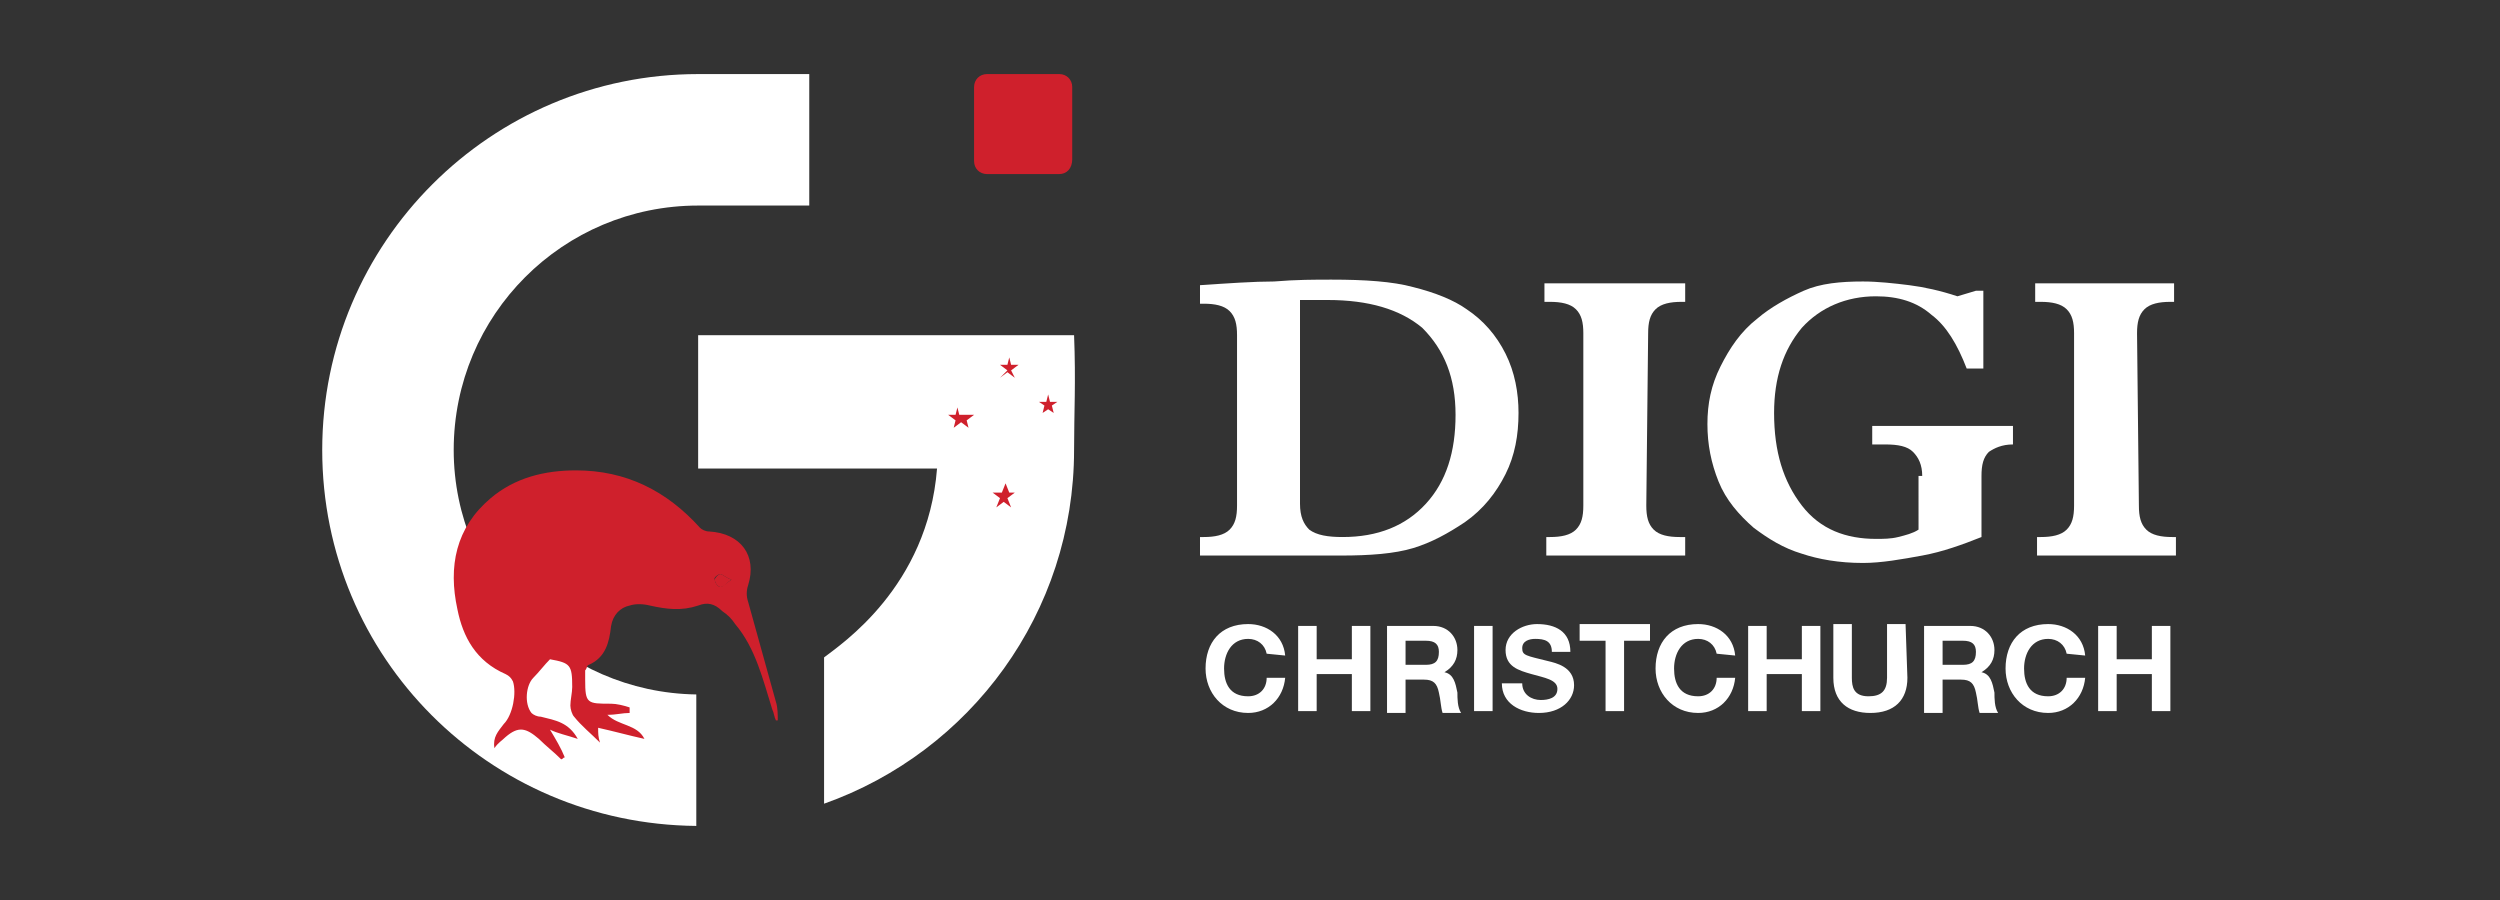 <?xml version="1.0" encoding="utf-8"?>
<!-- Generator: Adobe Illustrator 27.0.0, SVG Export Plug-In . SVG Version: 6.00 Build 0)  -->
<svg version="1.1" id="Layer_1" xmlns="http://www.w3.org/2000/svg" xmlns:xlink="http://www.w3.org/1999/xlink" x="0px" y="0px"
	 viewBox="0 0 135 48.6" style="enable-background:new 0 0 135 48.6;" xml:space="preserve">
<rect x="0" y="0" width="135" height="48.6" fill="#333333" stroke="none"/>
<style type="text/css">
	.st0{fill:#FFFFFF;}
	.st1{fill:#CF202C;}
</style>
<g>
	<g>
		<path class="st0" d="M37.6,37.5c-7.2-0.1-13.1-6-13.1-13.2c0-7.3,5.9-13.2,13.2-13.2c1.3,0,4.5,0,6,0V4c-2,0-3.9,0-6,0
			c-11.2,0-20.3,9.1-20.3,20.3c0,11.2,9,20.2,20.2,20.3L37.6,37.5L37.6,37.5z"/>
		<path class="st0" d="M58,24.3c0,8.8-5.6,16.3-13.5,19.1c0-3.6,0-5.8,0-7.9c0.9-0.7,5.6-3.8,6.1-10.2c-2.3,0-11.6,0-12.9,0
			c0-3,0-5.5,0-7.2c6.7,0,15.8,0,20.3,0C58.1,20.6,58,22.3,58,24.3z"/>
		<path class="st1" d="M57.2,9.4h-3.9c-0.4,0-0.7-0.3-0.7-0.7V4.7c0-0.4,0.3-0.7,0.7-0.7h3.9c0.4,0,0.7,0.3,0.7,0.7v3.9
			C57.9,9.1,57.6,9.4,57.2,9.4z"/>
		<g>
			<path class="st1" d="M34,38.5c-0.4,0-0.7,0.1-1.2,0.1c0.6,0.6,1.6,0.5,2,1.3c-0.9-0.2-1.6-0.4-2.5-0.6c0,0.3,0,0.5,0.1,0.8
				c-0.5-0.5-1-0.9-1.4-1.4c-0.1-0.1-0.2-0.4-0.2-0.6c0-0.3,0.1-0.7,0.1-1c0-1.2-0.1-1.3-1.2-1.5c-0.3,0.3-0.6,0.7-0.9,1
				c-0.4,0.4-0.5,1.4-0.1,1.9c0.1,0.1,0.3,0.2,0.5,0.2c0.8,0.2,1.5,0.3,2,1.2c-0.6-0.2-1.1-0.3-1.5-0.5c0.3,0.5,0.6,1,0.8,1.5
				c-0.1,0-0.1,0.1-0.2,0.1c-0.4-0.4-0.8-0.7-1.2-1.1c-0.7-0.6-1.1-0.7-1.8-0.1c-0.2,0.2-0.4,0.3-0.6,0.6c-0.1-0.6,0.2-0.9,0.5-1.3
				c0.5-0.5,0.7-1.7,0.5-2.3c-0.1-0.2-0.2-0.3-0.4-0.4c-1.6-0.7-2.3-2-2.6-3.5c-0.5-2.3-0.1-4.4,1.8-6c1.3-1.1,2.9-1.5,4.6-1.5
				c2.7,0,4.9,1.1,6.7,3.1c0.1,0.1,0.3,0.2,0.5,0.2c1.7,0.1,2.6,1.3,2.1,2.9c-0.1,0.3-0.1,0.6,0,0.9c0.5,1.8,1,3.6,1.5,5.4
				c0.1,0.3,0.1,0.7,0.1,1c0,0-0.1,0-0.1,0c-0.1-0.2-0.1-0.4-0.2-0.6c-0.5-1.6-0.9-3.3-2-4.6c-0.2-0.3-0.4-0.5-0.7-0.7
				c-0.4-0.4-0.8-0.5-1.3-0.3c-0.9,0.3-1.7,0.2-2.6,0c-0.4-0.1-0.8-0.1-1.1,0c-0.5,0.1-0.9,0.5-1,1.1c-0.1,0.9-0.3,1.7-1.2,2.1
				c-0.1,0-0.1,0.2-0.2,0.3c0,0.2,0,0.3,0,0.5c0,1.3,0.1,1.3,1.4,1.3c0.3,0,0.7,0.1,1,0.2C34,38.4,34,38.5,34,38.5z M39.5,31.3
				C39.2,31.2,39,31,38.9,31c-0.1,0-0.4,0.2-0.3,0.3c0,0.2,0.2,0.4,0.3,0.4C39,31.7,39.2,31.5,39.5,31.3z"/>
			<path class="st1" d="M39.5,31.3c-0.3,0.2-0.4,0.4-0.6,0.4c-0.1,0-0.3-0.2-0.3-0.4c0-0.1,0.2-0.3,0.3-0.3
				C39,31,39.2,31.2,39.5,31.3z"/>
		</g>
		<g>
			<path class="st0" d="M51.9,22.3l-0.2-0.6l-0.2,0.6h-0.7l0.5,0.4l-0.2,0.6l0,0l0,0l0,0l0,0l0.5-0.4l0.5,0.4l0,0l0,0l0,0l0,0
				L52,22.7l0.5-0.4H51.9z M53.8,20.6l0.5-0.4l0.5,0.4L54.7,20l0.5-0.4h-0.7L54.4,19l-0.2,0.6h-0.7L54,20L53.8,20.6z M54.6,26.5
				l-0.2-0.7l-0.2,0.7h-0.7l0.6,0.4l-0.2,0.7l0.6-0.4l0.6,0.4l-0.2-0.7l0.6-0.4H54.6z M57.4,21.6h-0.6l-0.2-0.6l0,0l0,0l-0.2,0.6
				h-0.6l0.5,0.4l-0.2,0.6l0.5-0.4l0.5,0.4L56.9,22L57.4,21.6z"/>
			<path class="st1" d="M51.8,22.4L51.7,22l-0.1,0.4h-0.4l0.4,0.3l-0.1,0.4l0.4-0.3l0.4,0.3l-0.1-0.4l0.4-0.3H51.8z M54,20.4
				l0.4-0.3l0.4,0.3L54.6,20l0.4-0.3h-0.4l-0.1-0.4l-0.1,0.4h-0.4l0.4,0.3L54,20.4z M57.1,21.7h-0.4l-0.1-0.4l-0.1,0.4h-0.4l0.3,0.2
				l-0.1,0.4l0.3-0.2l0.3,0.2l-0.1-0.4L57.1,21.7z M54.5,26.6l-0.2-0.5l-0.2,0.5h-0.5l0.4,0.3l-0.2,0.5l0.4-0.3l0.4,0.3l-0.2-0.5
				l0.4-0.3H54.5z"/>
		</g>
	</g>
	<g>
		<g>
			<path class="st0" d="M64.8,30v-1h0.2c0.6,0,1.1-0.1,1.4-0.4c0.3-0.3,0.4-0.7,0.4-1.3v-9.2c0-0.6-0.1-1-0.4-1.3
				c-0.3-0.3-0.8-0.4-1.4-0.4h-0.2v-1c1.5-0.1,2.9-0.2,4-0.2c1.2-0.1,2.2-0.1,3.1-0.1c1.8,0,3.3,0.1,4.4,0.4
				c1.2,0.3,2.2,0.7,2.9,1.2c0.9,0.6,1.6,1.4,2.1,2.4s0.7,2.1,0.7,3.2c0,1.2-0.2,2.3-0.7,3.3c-0.5,1-1.2,1.9-2.2,2.6
				c-0.9,0.6-1.8,1.1-2.8,1.4c-1,0.3-2.3,0.4-3.9,0.4L64.8,30L64.8,30z M71.7,16.2h-1.5v11c0,0.7,0.2,1.1,0.5,1.4
				c0.4,0.3,1,0.4,1.8,0.4c1.9,0,3.4-0.6,4.5-1.8c1.1-1.2,1.6-2.8,1.6-4.8c0-2-0.6-3.5-1.8-4.7C75.6,16.7,73.9,16.2,71.7,16.2z"/>
			<path class="st0" d="M88.9,27.3c0,0.6,0.1,1,0.4,1.3c0.3,0.3,0.8,0.4,1.4,0.4H91v1h-7.5v-1h0.2c0.6,0,1.1-0.1,1.4-0.4
				c0.3-0.3,0.4-0.7,0.4-1.3V18c0-0.6-0.1-1-0.4-1.3c-0.3-0.3-0.8-0.4-1.4-0.4h-0.3v-1H91v1h-0.2c-0.6,0-1.1,0.1-1.4,0.4
				s-0.4,0.7-0.4,1.3L88.9,27.3L88.9,27.3z"/>
			<path class="st0" d="M103.8,25.7c0-0.6-0.2-1-0.5-1.3c-0.3-0.3-0.8-0.4-1.5-0.4c-0.2,0-0.3,0-0.4,0c-0.1,0-0.2,0-0.3,0l0-1h7.6
				l0,1c-0.6,0-1,0.2-1.3,0.4c-0.3,0.3-0.4,0.7-0.4,1.3v3.3c-1,0.4-2.1,0.8-3.2,1c-1.1,0.2-2.2,0.4-3.2,0.4c-1.3,0-2.4-0.2-3.3-0.5
				c-1-0.3-1.8-0.8-2.6-1.4c-0.8-0.7-1.5-1.5-1.9-2.5s-0.6-2-0.6-3.1c0-1.1,0.2-2.1,0.7-3.1c0.5-1,1.1-1.9,2-2.6
				c0.7-0.6,1.6-1.1,2.5-1.5s2-0.5,3.2-0.5c0.8,0,1.7,0.1,2.5,0.2c0.8,0.1,1.7,0.3,2.6,0.6l1-0.3l0.4,0l0,4.2h-0.9
				c-0.5-1.3-1.1-2.3-1.9-2.9c-0.8-0.7-1.8-1-3-1c-1.6,0-3,0.6-4,1.7c-1,1.2-1.5,2.7-1.5,4.6c0,2.1,0.5,3.7,1.5,5s2.4,1.8,4,1.8
				c0.4,0,0.8,0,1.2-0.1c0.4-0.1,0.8-0.2,1.1-0.4V25.7z"/>
			<path class="st0" d="M115.5,27.3c0,0.6,0.1,1,0.4,1.3c0.3,0.3,0.8,0.4,1.4,0.4h0.2v1h-7.5v-1h0.2c0.6,0,1.1-0.1,1.4-0.4
				c0.3-0.3,0.4-0.7,0.4-1.3V18c0-0.6-0.1-1-0.4-1.3c-0.3-0.3-0.8-0.4-1.4-0.4h-0.3v-1h7.5v1h-0.2c-0.6,0-1.1,0.1-1.4,0.4
				s-0.4,0.7-0.4,1.3L115.5,27.3L115.5,27.3z"/>
		</g>
		<g>
			<path class="st0" d="M68.4,35.3c-0.1-0.5-0.5-0.8-1-0.8c-0.9,0-1.3,0.8-1.3,1.6c0,0.8,0.3,1.5,1.3,1.5c0.6,0,1-0.4,1-1h1
				c-0.1,1.1-0.9,1.9-2,1.9c-1.4,0-2.3-1.1-2.3-2.4c0-1.4,0.8-2.4,2.3-2.4c1,0,1.9,0.6,2,1.7L68.4,35.3L68.4,35.3z"/>
			<path class="st0" d="M70.1,33.8h1v1.8H73v-1.8h1v4.6h-1v-2h-1.9v2h-1V33.8z"/>
			<path class="st0" d="M74.9,33.8h2.5c0.8,0,1.3,0.6,1.3,1.3c0,0.5-0.2,0.9-0.7,1.2v0c0.5,0.1,0.6,0.6,0.7,1.1c0,0.3,0,0.8,0.2,1.1
				h-1c-0.1-0.3-0.1-0.7-0.2-1.1c-0.1-0.5-0.3-0.7-0.8-0.7h-1v1.8h-1L74.9,33.8L74.9,33.8z M75.9,35.9H77c0.5,0,0.7-0.2,0.7-0.7
				c0-0.4-0.2-0.6-0.7-0.6h-1.1V35.9z"/>
			<path class="st0" d="M79.6,33.8h1v4.6h-1V33.8z"/>
			<path class="st0" d="M82.2,36.9c0,0.6,0.5,0.9,1,0.9c0.4,0,0.9-0.1,0.9-0.6c0-0.5-0.7-0.6-1.4-0.8c-0.7-0.2-1.4-0.4-1.4-1.3
				c0-0.9,0.9-1.4,1.7-1.4c1,0,1.8,0.4,1.8,1.5h-1c0-0.6-0.4-0.7-0.9-0.7c-0.3,0-0.7,0.1-0.7,0.5c0,0.4,0.2,0.4,1.4,0.7
				C84,35.8,85,36,85,37c0,0.8-0.7,1.5-1.9,1.5c-1,0-2-0.5-2-1.6H82.2z"/>
			<path class="st0" d="M86.7,34.6h-1.4v-0.9h3.8v0.9h-1.4v3.8h-1L86.7,34.6L86.7,34.6z"/>
			<path class="st0" d="M92.7,35.3c-0.1-0.5-0.5-0.8-1-0.8c-0.9,0-1.3,0.8-1.3,1.6c0,0.8,0.3,1.5,1.3,1.5c0.6,0,1-0.4,1-1h1
				c-0.1,1.1-0.9,1.9-2,1.9c-1.4,0-2.3-1.1-2.3-2.4c0-1.4,0.8-2.4,2.3-2.4c1,0,1.9,0.6,2,1.7L92.7,35.3L92.7,35.3z"/>
			<path class="st0" d="M94.4,33.8h1v1.8h1.9v-1.8h1v4.6h-1v-2h-1.9v2h-1V33.8z"/>
			<path class="st0" d="M103,36.6c0,1.2-0.7,1.9-2,1.9c-1.2,0-2-0.6-2-1.9v-2.9h1v2.9c0,0.5,0.1,1,0.9,1c0.7,0,1-0.3,1-1v-2.9h1
				L103,36.6L103,36.6z"/>
			<path class="st0" d="M103.9,33.8h2.5c0.8,0,1.3,0.6,1.3,1.3c0,0.5-0.2,0.9-0.7,1.2v0c0.5,0.1,0.6,0.6,0.7,1.1
				c0,0.3,0,0.8,0.2,1.1h-1c-0.1-0.3-0.1-0.7-0.2-1.1c-0.1-0.5-0.3-0.7-0.8-0.7h-1v1.8h-1L103.9,33.8L103.9,33.8z M104.9,35.9h1.1
				c0.5,0,0.7-0.2,0.7-0.7c0-0.4-0.2-0.6-0.7-0.6h-1.1V35.9z"/>
			<path class="st0" d="M111.6,35.3c-0.1-0.5-0.5-0.8-1-0.8c-0.9,0-1.3,0.8-1.3,1.6c0,0.8,0.3,1.5,1.3,1.5c0.6,0,1-0.4,1-1h1
				c-0.1,1.1-0.9,1.9-2,1.9c-1.4,0-2.3-1.1-2.3-2.4c0-1.4,0.8-2.4,2.3-2.4c1,0,1.9,0.6,2,1.7L111.6,35.3L111.6,35.3z"/>
			<path class="st0" d="M113.3,33.8h1v1.8h1.9v-1.8h1v4.6h-1v-2h-1.9v2h-1V33.8z"/>
		</g>
	</g>
</g>
</svg>
